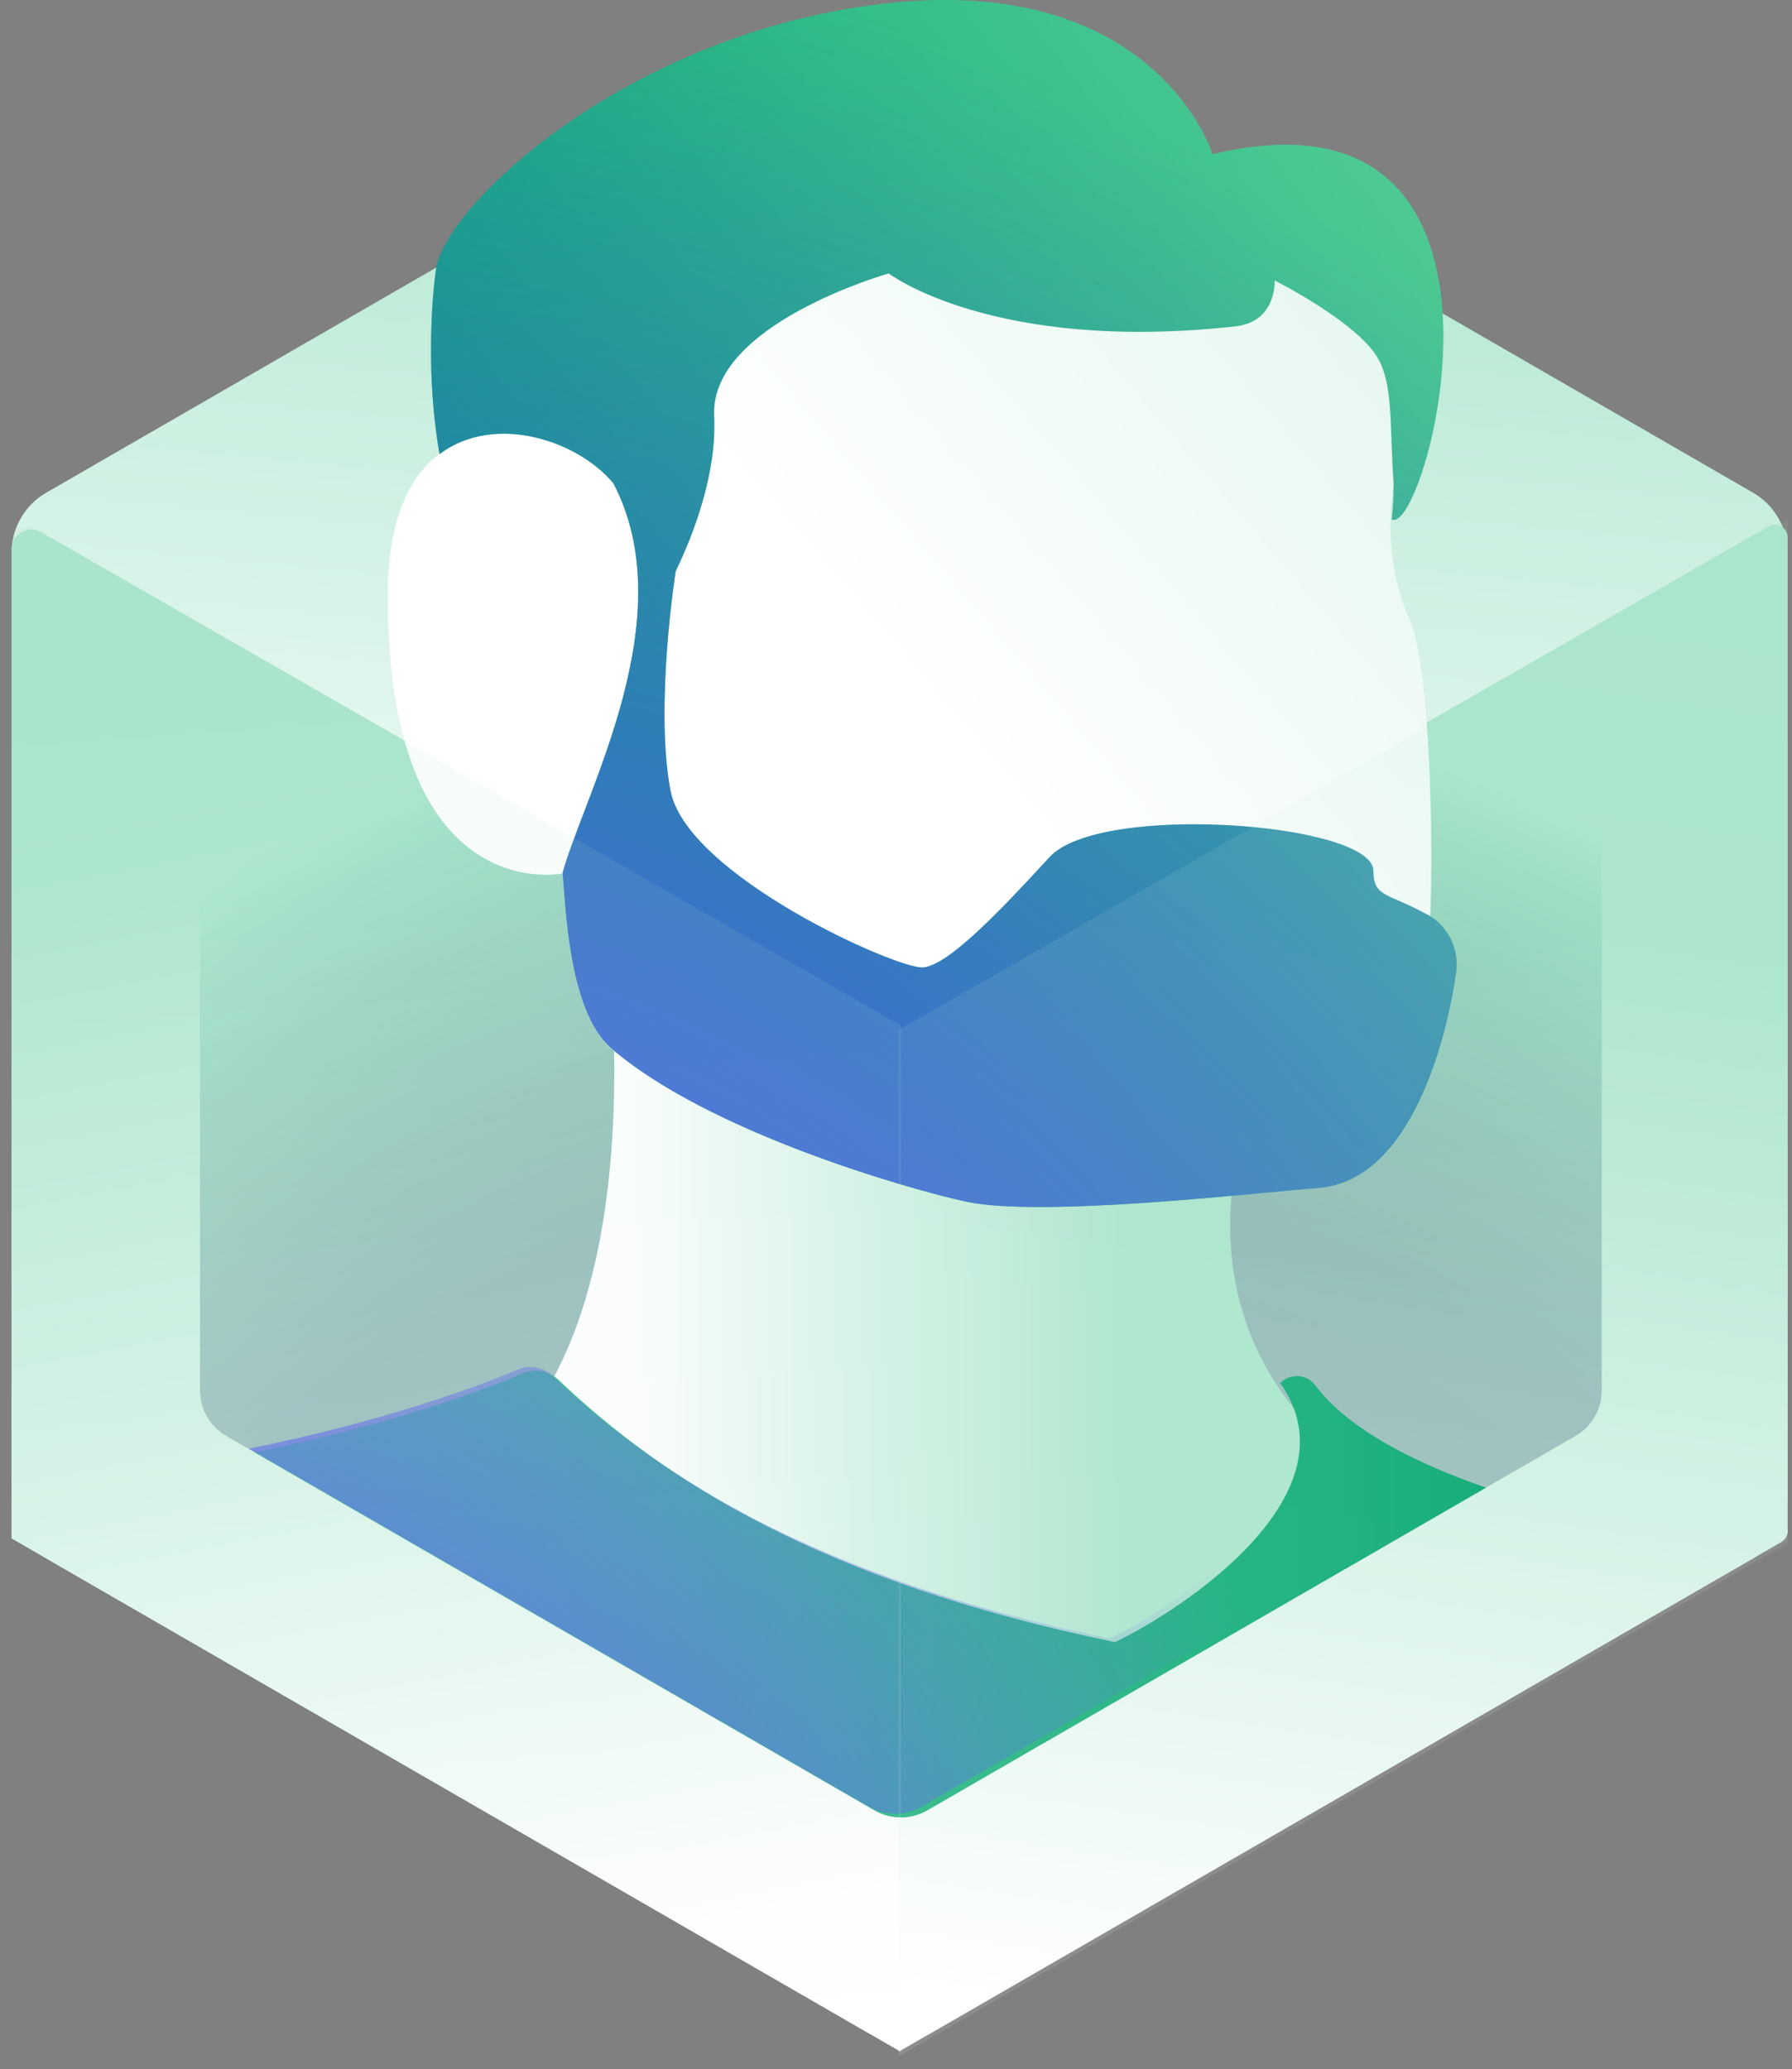 <?xml version="1.0" encoding="UTF-8"?> <svg xmlns="http://www.w3.org/2000/svg" width="123" height="142" viewBox="0 0 123 142" fill="none"><rect x="0" y="0" width="123" height="142" fill="#808080" stroke="none"/><path d="M0.8 37.925V102.835C0.8 104.525 1.7 106.095 3.17 106.945L59.38 139.395C60.85 140.245 62.66 140.245 64.12 139.395L120.33 106.945C121.8 106.095 122.7 104.535 122.7 102.835V37.925C122.7 36.235 121.8 34.665 120.33 33.815L64.13 1.365C62.66 0.515 60.85 0.515 59.39 1.365L3.17 33.815C1.7 34.665 0.8 36.225 0.8 37.925Z" fill="url(#paint0_linear_795_18323)"></path><path d="M0.8 105.575L61.76 140.765L61.84 140.725V70.385L2.8 36.515C1.91 36.005 0.8 36.645 0.8 37.675V105.575Z" fill="url(#paint1_linear_795_18323)"></path><path d="M0.8 105.575L61.76 140.765L61.84 140.725V70.385L2.84 36.535C1.93 36.015 0.8 36.675 0.8 37.715V105.575Z" fill="url(#paint2_linear_795_18323)"></path><path d="M122.71 105.065C122.71 105.375 122.54 105.665 122.27 105.825L61.75 140.765L61.67 140.725V70.895C61.67 70.585 61.84 70.295 62.11 70.135L121.39 36.125C121.97 35.785 122.7 36.215 122.7 36.885V105.065H122.71Z" fill="url(#paint3_linear_795_18323)"></path><path opacity="0.35" d="M13.729 44.045V95.425C13.729 96.715 14.419 97.905 15.53 98.545L60.029 124.235C61.15 124.875 62.52 124.875 63.639 124.235L108.139 98.545C109.259 97.905 109.939 96.705 109.939 95.425V44.045C109.939 42.755 109.249 41.565 108.139 40.925L63.639 15.225C62.52 14.585 61.15 14.585 60.029 15.225L15.53 40.915C14.409 41.555 13.729 42.755 13.729 44.035V44.045Z" fill="url(#paint4_radial_795_18323)"></path><path d="M84.79 79.985C87.029 66.965 40.989 58.965 40.989 58.965C40.989 58.965 45.26 82.355 37.529 95.375C34.109 101.145 42.599 105.375 53.12 108.305L71.999 119.415L88.329 109.985L91.439 99.235C91.439 99.235 82.559 92.995 84.799 79.975L84.79 79.985Z" fill="url(#paint5_linear_795_18323)"></path><path d="M96.79 42.585C93.48 35.335 97.29 27.525 97.29 27.525L88.59 16.405L74.4 13.885L48.38 14.835L42.86 34.335C40.33 29.065 26.73 25.395 26.62 40.545C26.46 62.465 38.6 59.945 38.6 59.945C38.8 61.605 38.92 69.335 41.91 71.925C48.55 77.695 61.51 78.985 65.41 79.805C70.61 80.905 85.95 80.855 89.54 78.855C90.96 78.065 97.11 71.755 97.74 68.135C98.62 63.075 98.37 46.215 96.79 42.585Z" fill="url(#paint6_linear_795_18323)"></path><path d="M97.959 62.765C95.249 61.265 94.269 61.595 94.269 59.775C94.269 56.465 75.499 55.045 72.039 58.825C68.569 62.605 65.099 66.235 63.369 66.395C61.639 66.555 47.129 60.085 46.019 54.255C44.919 48.425 46.379 39.205 46.379 39.205C47.599 36.665 49.209 32.515 49.019 28.545C48.699 22.235 60.999 18.765 60.999 18.765C60.999 18.765 68.189 24.235 84.809 22.395C87.649 22.075 87.489 19.245 87.489 19.245C87.489 19.245 93.159 22.095 94.589 24.605C95.659 26.485 95.379 29.495 95.659 33.205C95.659 33.975 95.619 34.785 95.529 35.645C97.899 36.905 106.569 5.055 83.229 10.575C83.229 10.575 79.449 -1.565 61.469 0.165C43.489 1.895 30.559 14.045 29.929 18.455C29.639 20.455 29.219 25.795 30.169 31.165C33.939 28.325 39.659 30.225 42.099 33.165C46.919 42.385 40.149 54.385 38.609 59.925C38.809 61.585 38.929 69.315 41.919 71.905C48.559 77.675 62.469 81.645 66.359 82.475C71.559 83.575 86.399 81.835 90.489 81.525C96.919 81.035 99.339 71.105 99.949 66.705C100.169 65.105 99.379 63.545 97.969 62.755L97.959 62.765Z" fill="url(#paint7_linear_795_18323)"></path><path d="M97.959 62.765C95.249 61.265 94.269 61.595 94.269 59.775C94.269 56.465 75.499 55.045 72.039 58.825C68.569 62.605 65.099 66.235 63.369 66.395C61.639 66.555 47.129 60.085 46.019 54.255C44.919 48.425 46.379 39.205 46.379 39.205C47.599 36.665 49.209 32.515 49.019 28.545C48.699 22.235 60.999 18.765 60.999 18.765C60.999 18.765 68.189 24.235 84.809 22.395C87.649 22.075 87.489 19.245 87.489 19.245C87.489 19.245 93.159 22.095 94.589 24.605C95.659 26.485 95.379 29.495 95.659 33.205C95.659 33.975 95.619 34.785 95.529 35.645C97.899 36.905 106.569 5.055 83.229 10.575C83.229 10.575 79.449 -1.565 61.469 0.165C43.489 1.895 30.559 14.045 29.929 18.455C29.639 20.455 29.219 25.795 30.169 31.165C33.939 28.325 39.659 30.225 42.099 33.165C46.919 42.385 40.149 54.385 38.609 59.925C38.809 61.585 38.929 69.315 41.919 71.905C48.559 77.675 62.469 81.645 66.359 82.475C71.559 83.575 86.399 81.835 90.489 81.525C96.919 81.035 99.339 71.105 99.949 66.705C100.169 65.105 99.379 63.545 97.969 62.755L97.959 62.765Z" fill="url(#paint8_radial_795_18323)"></path><path d="M90.26 95.055C89.68 94.285 88.55 94.235 87.87 94.915C93.21 102.465 81.35 110.385 76.53 112.695C56.21 108.505 45.44 101.455 38.37 94.725C37.7 94.085 36.74 93.875 35.89 94.245C33.45 95.305 27.17 97.675 17.47 99.675L60.03 124.245C61.15 124.885 62.52 124.885 63.64 124.245L102 102.095C97.21 100.435 92.58 98.135 90.26 95.055Z" fill="url(#paint9_linear_795_18323)"></path><path d="M89.88 94.805C89.3 94.035 88.17 93.985 87.49 94.665C92.83 102.215 80.97 110.135 76.15 112.445C55.83 108.255 45.06 101.205 37.99 94.475C37.32 93.835 36.36 93.625 35.51 93.995C33.07 95.055 26.79 97.425 17.09 99.425L59.65 123.995C60.77 124.635 62.14 124.635 63.26 123.995L101.62 101.845C96.83 100.185 92.2 97.885 89.88 94.805Z" fill="url(#paint10_radial_795_18323)"></path><path opacity="0.1" d="M122.71 105.895L61.76 141.085L61.68 141.035V70.695L122.71 35.685V105.895Z" fill="url(#paint11_linear_795_18323)"></path><path opacity="0.1" d="M0.8 105.575L61.76 140.765L61.84 140.725V70.385L2.38 36.275C1.68 35.875 0.8 36.385 0.8 37.195V105.575Z" fill="url(#paint12_linear_795_18323)"></path><defs><linearGradient id="paint0_linear_795_18323" x1="60.73" y1="80.955" x2="68.36" y2="2.185" gradientUnits="userSpaceOnUse"><stop stop-color="white"></stop><stop offset="1" stop-color="#AAE5CC"></stop></linearGradient><linearGradient id="paint1_linear_795_18323" x1="-31.6" y1="141.395" x2="20.73" y2="97.725" gradientUnits="userSpaceOnUse"><stop stop-color="white"></stop><stop offset="1" stop-color="#AAE5CC"></stop></linearGradient><linearGradient id="paint2_linear_795_18323" x1="40.26" y1="134.515" x2="24.62" y2="53.115" gradientUnits="userSpaceOnUse"><stop stop-color="white"></stop><stop offset="1" stop-color="#AAE5CC"></stop></linearGradient><linearGradient id="paint3_linear_795_18323" x1="84.17" y1="140.375" x2="96.22" y2="61.695" gradientUnits="userSpaceOnUse"><stop stop-color="white"></stop><stop offset="1" stop-color="#AAE5CC"></stop></linearGradient><radialGradient id="paint4_radial_795_18323" cx="0" cy="0" r="1" gradientUnits="userSpaceOnUse" gradientTransform="translate(65.71 147.285) scale(146.07 146.07)"><stop offset="0.33" stop-color="#012D50" stop-opacity="0.8"></stop><stop offset="0.46" stop-color="#003151" stop-opacity="0.77"></stop><stop offset="0.53" stop-color="#004255" stop-opacity="0.66"></stop><stop offset="0.6" stop-color="#005D5C" stop-opacity="0.48"></stop><stop offset="0.66" stop-color="#008467" stop-opacity="0.22"></stop><stop offset="0.69" stop-color="#00A670" stop-opacity="0"></stop></radialGradient><linearGradient id="paint5_linear_795_18323" x1="36.749" y1="89.185" x2="91.43" y2="89.185" gradientUnits="userSpaceOnUse"><stop offset="0.12" stop-color="white"></stop><stop offset="0.74" stop-color="#AAE5CC"></stop></linearGradient><linearGradient id="paint6_linear_795_18323" x1="42.96" y1="69.125" x2="219.09" y2="-81.505" gradientUnits="userSpaceOnUse"><stop offset="0.12" stop-color="white"></stop><stop offset="0.74" stop-color="#AAE5CC"></stop></linearGradient><linearGradient id="paint7_linear_795_18323" x1="102.109" y1="16.465" x2="48.899" y2="57.975" gradientUnits="userSpaceOnUse"><stop stop-color="#51CB95"></stop><stop offset="1" stop-color="#00A670"></stop></linearGradient><radialGradient id="paint8_radial_795_18323" cx="0" cy="0" r="1" gradientUnits="userSpaceOnUse" gradientTransform="translate(14.119 142.845) scale(153.49 153.49)"><stop offset="0.37" stop-color="#535EEE"></stop><stop offset="0.97" stop-color="#535EEE" stop-opacity="0"></stop></radialGradient><linearGradient id="paint9_linear_795_18323" x1="17.47" y1="109.385" x2="102" y2="109.385" gradientUnits="userSpaceOnUse"><stop stop-color="#51CB95"></stop><stop offset="0.94" stop-color="#05A872"></stop><stop offset="1" stop-color="#00A670"></stop></linearGradient><radialGradient id="paint10_radial_795_18323" cx="0" cy="0" r="1" gradientUnits="userSpaceOnUse" gradientTransform="translate(3.12 156.065) scale(97.07 97.07)"><stop offset="0.37" stop-color="#535EEE"></stop><stop offset="0.97" stop-color="#535EEE" stop-opacity="0"></stop></radialGradient><linearGradient id="paint11_linear_795_18323" x1="86.39" y1="128.375" x2="101.63" y2="23.155" gradientUnits="userSpaceOnUse"><stop stop-color="white"></stop><stop offset="1" stop-color="#AAE5CC"></stop></linearGradient><linearGradient id="paint12_linear_795_18323" x1="35.05" y1="138.635" x2="28.33" y2="47.485" gradientUnits="userSpaceOnUse"><stop stop-color="white"></stop><stop offset="1" stop-color="#AAE5CC"></stop></linearGradient></defs></svg> 